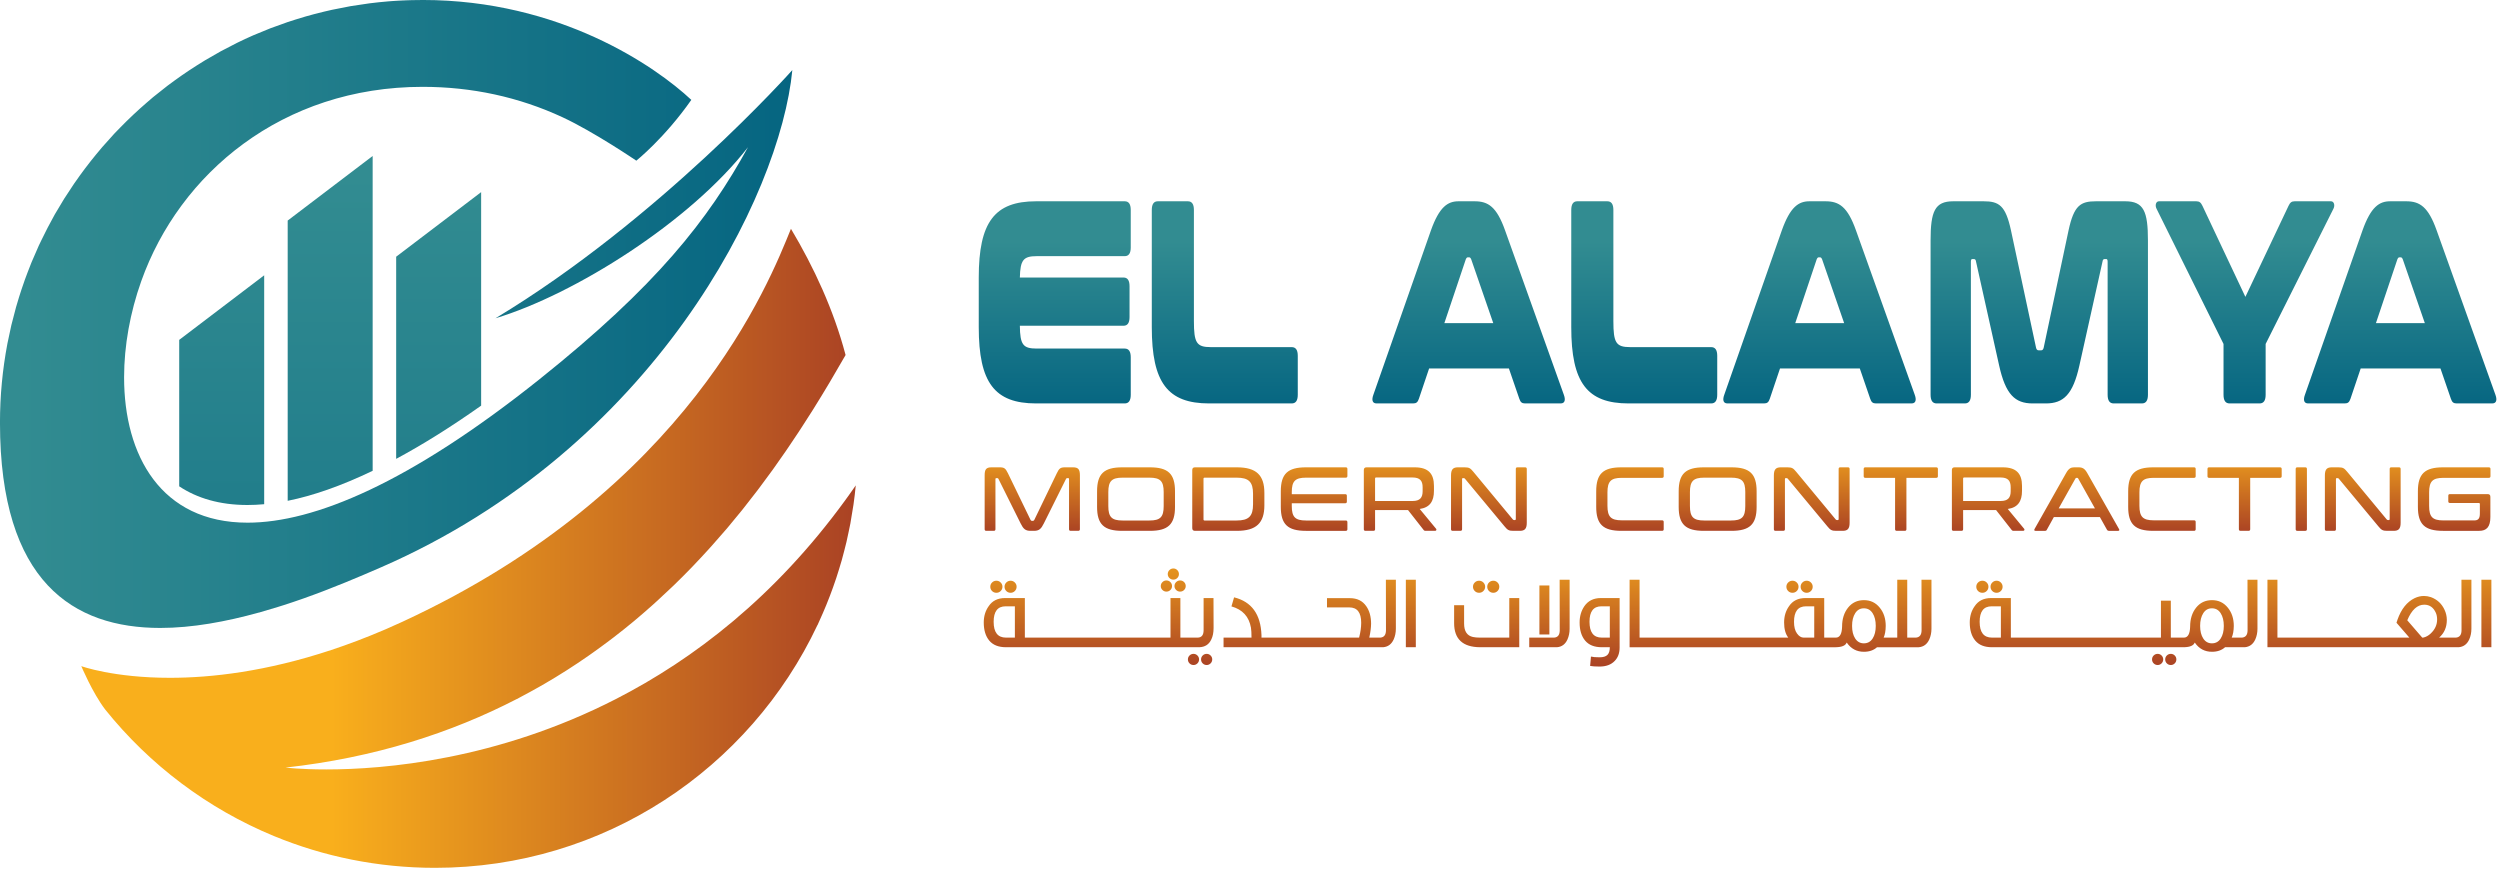 <?xml version="1.0" encoding="UTF-8" standalone="no"?><!DOCTYPE svg PUBLIC "-//W3C//DTD SVG 1.1//EN" "http://www.w3.org/Graphics/SVG/1.1/DTD/svg11.dtd"><svg width="100%" height="100%" viewBox="0 0 291 102" version="1.1" xmlns="http://www.w3.org/2000/svg" xmlns:xlink="http://www.w3.org/1999/xlink" xml:space="preserve" xmlns:serif="http://www.serif.com/" style="fill-rule:evenodd;clip-rule:evenodd;stroke-linejoin:round;stroke-miterlimit:2;"><g><path d="M46.942,72.328c-0.663,0.307 -1.319,0.601 -1.968,0.881c-0.002,0.001 -0.002,0.001 -0.003,0.002c-0.034,0.014 -0.2,0.086 -0.216,0.092c-2.14,0.919 -4.206,1.698 -6.186,2.354c-7.586,2.513 -13.957,3.24 -18.784,3.24c-6.604,0 -10.321,-1.358 -10.321,-1.358c0,0 1.291,3.089 2.776,5.042c5.164,6.435 11.912,11.545 19.653,14.738c5.776,2.381 12.104,3.697 18.74,3.697c19.681,0 36.652,-11.562 44.52,-28.26c0.004,-0.004 0.009,-0.006 0.015,-0.011c0.051,-0.108 0.471,-1.05 0.629,-1.414c0.13,-0.3 0.258,-0.602 0.382,-0.905c0.149,-0.363 0.293,-0.727 0.432,-1.094c0.12,-0.314 0.235,-0.63 0.349,-0.946c0.13,-0.363 0.257,-0.728 0.379,-1.095c0.11,-0.332 0.214,-0.667 0.317,-1.002c0.11,-0.359 0.22,-0.716 0.323,-1.077c0.1,-0.358 0.193,-0.72 0.287,-1.082c0.089,-0.345 0.18,-0.69 0.262,-1.038c0.092,-0.394 0.173,-0.793 0.257,-1.192c0.067,-0.322 0.139,-0.643 0.2,-0.968c0.086,-0.461 0.324,-1.928 0.362,-2.198c0.105,-0.74 0.194,-1.485 0.265,-2.235c-0.019,0.027 -0.037,0.054 -0.056,0.081c-0.004,0.007 -0.012,0.017 -0.017,0.025c-0.012,0.019 -0.605,0.861 -0.615,0.876c-0.007,0.008 -0.012,0.016 -0.018,0.025c-0.013,0.017 -0.026,0.036 -0.038,0.054c-0.005,0.006 -0.008,0.011 -0.013,0.018c-0.045,0.063 -0.171,0.238 -0.185,0.259c-0.003,0.002 -0.006,0.006 -0.007,0.01c-0.015,0.019 -0.031,0.042 -0.045,0.062c-0.002,0.002 -0.006,0.007 -0.008,0.01c-0.063,0.087 -0.125,0.172 -0.188,0.26c-0.004,0.006 -0.008,0.011 -0.011,0.016c-0.015,0.02 -0.031,0.041 -0.045,0.062c-0.002,0.001 -0.002,0.002 -0.003,0.004c-8.168,11.214 -17.588,18.456 -26.681,23.113c-13.858,7.096 -26.958,8.189 -33.706,8.189c-2.998,0 -4.741,-0.215 -4.741,-0.215c10.385,-1.154 19.268,-4.031 26.923,-7.983c0.004,0 0.008,0.001 0.012,0.001c0.125,-0.064 0.243,-0.135 0.368,-0.2c0.76,-0.399 1.509,-0.808 2.246,-1.227c0.195,-0.111 0.392,-0.222 0.585,-0.334c1.779,-1.034 3.488,-2.127 5.127,-3.269c0.174,-0.12 0.344,-0.243 0.516,-0.365c0.676,-0.479 1.341,-0.967 1.995,-1.462c0.149,-0.113 0.3,-0.226 0.449,-0.339c0.791,-0.609 1.568,-1.229 2.326,-1.859c0.008,-0.007 0.015,-0.013 0.023,-0.019c0.73,-0.609 1.441,-1.228 2.142,-1.853c0.162,-0.145 0.321,-0.29 0.481,-0.435c0.597,-0.541 1.182,-1.087 1.757,-1.639c0.113,-0.109 0.229,-0.217 0.342,-0.326c0.684,-0.664 1.353,-1.335 2.008,-2.012c0.077,-0.081 0.152,-0.162 0.229,-0.243c0.565,-0.589 1.117,-1.182 1.659,-1.779c0.152,-0.167 0.303,-0.334 0.454,-0.503c0.524,-0.584 1.038,-1.172 1.542,-1.762c0.084,-0.098 0.17,-0.195 0.253,-0.292c0.584,-0.691 1.155,-1.385 1.714,-2.08c0.111,-0.141 1.211,-1.539 1.64,-2.101c0.142,-0.186 0.283,-0.373 0.423,-0.559c0.47,-0.624 1.479,-2.004 1.527,-2.07c0.497,-0.694 0.983,-1.387 1.458,-2.079c0.123,-0.179 0.244,-0.357 0.365,-0.536c0.359,-0.529 0.712,-1.055 1.059,-1.581c0.126,-0.192 0.253,-0.384 0.379,-0.577c0.441,-0.676 0.876,-1.351 1.298,-2.023c0.003,-0.004 0.006,-0.01 0.009,-0.014c0.015,-0.025 0.032,-0.05 0.047,-0.075c0.002,-0.003 0.004,-0.006 0.005,-0.008c0.014,-0.022 0.027,-0.043 0.041,-0.065c0.006,-0.01 0.012,-0.02 0.019,-0.029c0.005,-0.01 0.011,-0.019 0.018,-0.029c1.332,-2.129 2.567,-4.218 3.718,-6.236c0.01,-0.02 0.022,-0.041 0.034,-0.061c-1.388,-5.259 -3.683,-10.207 -6.359,-14.692c-2.532,6.25 -11.946,30.32 -45.125,45.695Z" style="fill:url(#_Linear1);fill-rule:nonzero;"/><path d="M49.201,0c-0.025,0 -1.242,0.015 -1.268,0.016c-0.004,0 -0.009,0.001 -0.013,0.001c-0.022,0 -0.6,0.019 -0.616,0.019c-0.011,0.001 -0.021,0.001 -0.03,0.002c-0.016,0 -0.513,0.022 -0.567,0.024c-0.01,0.001 -0.019,0.002 -0.029,0.002c-0.014,0.001 -0.176,0.009 -0.188,0.01c-0.01,0.001 -0.023,0.001 -0.032,0.002c-0.016,0.001 -0.029,0.001 -0.045,0.002c-0.01,0 -0.018,0.001 -0.028,0.002c-0.014,0 -0.029,0.001 -0.044,0.002c-0.008,0.001 -0.019,0.001 -0.027,0.002c-0.016,0.001 -0.18,0.011 -0.244,0.014c-0.004,0.001 -0.011,0.001 -0.016,0.002c-0.019,0.001 -0.038,0.002 -0.057,0.003c-0.004,0.001 -0.009,0.001 -0.013,0.001c-0.019,0.001 -0.039,0.002 -0.058,0.004c-0.003,0 -0.011,0 -0.014,0.001c-0.02,0.001 -0.109,0.007 -0.129,0.008c-0.004,0.001 -0.009,0.001 -0.013,0.001c-0.019,0.002 -0.545,0.04 -0.547,0.04c-0.745,0.061 -1.485,0.14 -2.22,0.232c-0.252,0.032 -1.715,0.246 -2.192,0.328c-0.296,0.051 -1.737,0.331 -2.162,0.424c-0.308,0.068 -0.613,0.14 -0.918,0.212c-0.408,0.098 -0.813,0.199 -1.217,0.307c-0.307,0.081 -0.612,0.165 -0.917,0.252c-0.399,0.115 -0.795,0.237 -1.19,0.361c-0.3,0.095 -0.599,0.188 -0.896,0.287c-0.401,0.135 -1.76,0.627 -2.04,0.735c-0.45,0.174 -1.775,0.722 -1.991,0.817c-0.632,0.277 -1.258,0.568 -1.875,0.871c-0.278,0.136 -1.538,0.787 -1.889,0.978c-0.298,0.163 -1.526,0.867 -1.842,1.057c-0.299,0.181 -0.596,0.366 -0.892,0.554c-0.301,0.19 -0.599,0.381 -0.895,0.577c-0.298,0.197 -0.594,0.396 -0.886,0.6c-0.287,0.199 -0.569,0.401 -0.851,0.605c-0.292,0.211 -0.582,0.424 -0.869,0.64c-0.273,0.208 -1.382,1.085 -1.662,1.317c-0.257,0.213 -0.507,0.435 -0.76,0.654c-1.075,0.927 -2.107,1.9 -3.097,2.917c-0.215,0.221 -0.433,0.439 -0.644,0.663c-0.267,0.285 -1.201,1.329 -1.403,1.564c-0.255,0.296 -0.505,0.598 -0.753,0.901c-0.196,0.238 -0.392,0.478 -0.582,0.721c-0.244,0.308 -0.485,0.62 -0.72,0.934c-0.185,0.245 -0.366,0.492 -0.546,0.741c-0.232,0.322 -0.462,0.644 -0.687,0.972c-0.171,0.246 -0.947,1.423 -1.162,1.766c-0.149,0.238 -0.876,1.447 -1.087,1.818c-0.044,0.078 -0.083,0.158 -0.127,0.235c-0.494,0.884 -0.959,1.786 -1.399,2.701c-0.111,0.23 -0.225,0.456 -0.332,0.687c-0.176,0.379 -0.739,1.685 -0.851,1.956c-0.154,0.378 -0.301,0.761 -0.447,1.144c-0.109,0.285 -0.217,0.569 -0.319,0.855c-0.138,0.383 -0.27,0.768 -0.398,1.154c-0.097,0.293 -0.192,0.588 -0.284,0.883c-0.121,0.39 -0.239,0.78 -0.351,1.174c-0.084,0.297 -0.451,1.693 -0.546,2.096c-0.07,0.296 -0.378,1.716 -0.456,2.132c-0.004,0.016 -0.007,0.031 -0.011,0.047c0.001,0.001 0.001,0.003 0.002,0.004c-0.561,2.972 -0.859,6.036 -0.859,9.171c0,18.594 8.583,23.892 18.656,23.892c3.741,0 7.682,-0.738 11.471,-1.789c0.003,0.002 0.006,0.004 0.009,0.006c0.144,-0.04 1.632,-0.479 2.227,-0.665c0.222,-0.07 0.446,-0.137 0.666,-0.208c0.79,-0.256 1.573,-0.518 2.336,-0.789c3.391,-1.203 6.484,-2.522 8.965,-3.602c31.778,-13.834 46.505,-43.257 47.899,-57.887c0,0 -15.477,17.396 -34.556,28.891c9.207,-2.774 22.676,-11.242 29.398,-19.92c-4.66,8.474 -10.634,16.127 -24.29,27.03c-15.154,12.098 -26.254,16.68 -33.965,16.68c-10.082,0 -14.373,-7.829 -14.369,-16.928c0.001,-3.664 0.699,-7.534 1.996,-11.181c4.456,-12.535 16.413,-22.622 32.758,-22.622c5.691,0 11.183,1.17 16.292,3.546c3.641,1.692 8.577,5.048 8.577,5.048c0,0 3.285,-2.622 6.402,-7.076c-4.183,-3.919 -15.333,-11.628 -31.271,-11.628Z" style="fill:url(#_Linear2);fill-rule:nonzero;"/><path d="M46.114,29.881l0,23.53c3.048,-1.638 6.34,-3.685 9.891,-6.194l0,-24.853l-9.891,7.517Z" style="fill:url(#_Linear3);fill-rule:nonzero;"/><path d="M33.487,25.673l0,32.621c2.917,-0.585 6.213,-1.727 9.891,-3.492l0,-36.647l-9.891,7.518Z" style="fill:url(#_Linear4);fill-rule:nonzero;"/><path d="M20.86,39.561l0,17.047c2.084,1.387 4.721,2.174 7.939,2.174c0.628,0 1.279,-0.031 1.952,-0.092l0,-26.646l-9.891,7.517Z" style="fill:url(#_Linear5);fill-rule:nonzero;"/><path d="M136.118,66.361c-0.127,0.127 -0.191,0.281 -0.191,0.464c0,0.176 0.064,0.328 0.191,0.455c0.127,0.126 0.281,0.189 0.464,0.189c0.176,0 0.328,-0.063 0.455,-0.189c0.126,-0.127 0.19,-0.279 0.19,-0.455c0,-0.183 -0.064,-0.337 -0.19,-0.464c-0.127,-0.127 -0.279,-0.191 -0.455,-0.191c-0.183,0 -0.337,0.064 -0.464,0.191Zm152.717,8.976l1.162,0l0,-7.857l-1.162,0l0,7.857Zm-2.323,-7.857l0.01,5.872c0,0.542 -0.218,0.83 -0.655,0.866l-1.954,0c0.599,-0.521 0.898,-1.207 0.898,-2.06c0,-0.401 -0.088,-0.792 -0.263,-1.171c-0.324,-0.712 -0.853,-1.205 -1.585,-1.479c-0.275,-0.092 -0.546,-0.138 -0.813,-0.138c-0.366,0 -0.729,0.085 -1.088,0.254c-0.895,0.437 -1.56,1.274 -1.996,2.514l-0.116,0.348l1.499,1.732l-15.356,0l0,-6.738l-1.162,0l0,7.857l22.264,0c0.563,-0.048 0.972,-0.352 1.225,-0.908c0.169,-0.38 0.253,-0.799 0.253,-1.256l0,-5.693l-1.161,0Zm-6.305,4.721c0.507,-1.211 1.165,-1.816 1.975,-1.816c0.626,0 1.08,0.323 1.362,0.971c0.091,0.218 0.137,0.469 0.137,0.749c0,0.62 -0.247,1.162 -0.739,1.628c-0.274,0.26 -0.571,0.422 -0.887,0.485l-0.106,0l-1.742,-2.017Zm-18.599,-4.721l0.01,5.872c0,0.542 -0.217,0.83 -0.654,0.866l-1.193,0c0.154,-0.345 0.236,-0.799 0.243,-1.362c0,-0.845 -0.23,-1.549 -0.687,-2.112c-0.472,-0.593 -1.088,-0.888 -1.849,-0.888c-0.766,0 -1.383,0.291 -1.847,0.871c-0.466,0.581 -0.698,1.315 -0.698,2.203c-0.021,0.858 -0.264,1.288 -0.728,1.288l-1.521,0l0,-4.299l-1.151,0l0,4.299l-17.469,0l0,-4.605l-2.302,0c-0.853,0 -1.49,0.317 -1.912,0.951c-0.381,0.535 -0.57,1.165 -0.57,1.89c0,0.894 0.214,1.599 0.644,2.113c0.429,0.514 1.077,0.77 1.943,0.77l22.327,0c0.718,-0.013 1.141,-0.193 1.267,-0.538c0.008,0 0.018,0.007 0.032,0.021c0.486,0.697 1.148,1.046 1.985,1.046c0.62,0 1.127,-0.177 1.521,-0.529l2.293,0c0.562,-0.048 0.971,-0.352 1.225,-0.908c0.169,-0.38 0.253,-0.799 0.253,-1.256l0,-5.693l-1.162,0Zm-31.177,4.901c0,-1.204 0.464,-1.807 1.394,-1.807l1.077,0l0,3.644l-1.035,0c-0.958,0 -1.436,-0.612 -1.436,-1.837Zm26.029,1.943c-0.243,-0.374 -0.365,-0.862 -0.365,-1.468c0,-0.606 0.122,-1.099 0.365,-1.479c0.243,-0.38 0.578,-0.57 1.008,-0.57c0.437,0 0.776,0.19 1.019,0.57c0.243,0.38 0.365,0.873 0.365,1.479c0,0.606 -0.122,1.094 -0.365,1.468c-0.243,0.372 -0.582,0.56 -1.019,0.56c-0.43,0 -0.765,-0.188 -1.008,-0.56Zm-32.799,-6.844l0.011,5.872c0,0.542 -0.219,0.83 -0.656,0.866l-1.013,0l0,-6.738l-1.162,0l0,6.738l-1.584,0c0.155,-0.345 0.236,-0.799 0.242,-1.362c0,-0.845 -0.228,-1.549 -0.686,-2.112c-0.472,-0.593 -1.088,-0.888 -1.848,-0.888c-0.768,0 -1.383,0.291 -1.848,0.871c-0.465,0.581 -0.697,1.315 -0.697,2.203c-0.021,0.858 -0.264,1.288 -0.729,1.288l-1.352,0l0,-4.605l-2.186,0c-0.853,0 -1.489,0.317 -1.912,0.951c-0.38,0.535 -0.57,1.165 -0.57,1.89c0,0.761 0.162,1.349 0.486,1.764l-17.311,0l0,-6.738l-1.161,0l0,7.857l23.996,0c0.718,-0.013 1.14,-0.193 1.267,-0.538c0.006,0 0.017,0.007 0.031,0.021c0.486,0.697 1.148,1.046 1.986,1.046c0.619,0 1.127,-0.177 1.521,-0.529l4.858,0c0.564,-0.048 0.971,-0.352 1.225,-0.908c0.169,-0.38 0.254,-0.799 0.254,-1.256l0,-5.693l-1.162,0Zm-14.49,6.257c-0.232,-0.319 -0.348,-0.772 -0.348,-1.356c0,-1.204 0.464,-1.807 1.394,-1.807l0.96,0l0,3.644l-1.236,0c-0.281,0 -0.538,-0.16 -0.77,-0.481Zm6.775,0.587c-0.243,-0.374 -0.364,-0.862 -0.364,-1.468c0,-0.606 0.121,-1.099 0.364,-1.479c0.243,-0.38 0.579,-0.57 1.008,-0.57c0.437,0 0.777,0.19 1.02,0.57c0.243,0.38 0.364,0.873 0.364,1.479c0,0.606 -0.121,1.094 -0.364,1.468c-0.243,0.372 -0.583,0.56 -1.02,0.56c-0.429,0 -0.765,-0.188 -1.008,-0.56Zm-34.404,-6.844l0.011,5.883c0,0.541 -0.219,0.827 -0.656,0.855l-2.893,0l0,1.119l3.221,0c0.563,-0.042 0.972,-0.341 1.225,-0.897c0.169,-0.381 0.254,-0.799 0.254,-1.257l0,-5.703l-1.162,0Zm-17.901,7.857l1.161,0l0,-7.857l-1.161,0l0,7.857Zm-2.324,-7.857l0.011,5.872c0,0.542 -0.219,0.83 -0.655,0.866l-1.289,0c0.134,-0.598 0.204,-1.137 0.211,-1.616c0,-0.823 -0.186,-1.503 -0.56,-2.038c-0.429,-0.627 -1.066,-0.94 -1.911,-0.94l-2.661,0l0,1.077l2.598,0c0.922,0 1.383,0.599 1.383,1.796c0,0.514 -0.081,1.087 -0.243,1.721l-11.364,0l0,-0.285c-0.084,-2.429 -1.148,-3.898 -3.189,-4.404l-0.307,1.056c1.289,0.359 2.046,1.186 2.271,2.481c0.042,0.254 0.064,0.638 0.064,1.152l-3.254,0l0,1.119l18.578,0c0.564,-0.048 0.971,-0.352 1.225,-0.908c0.169,-0.38 0.254,-0.799 0.254,-1.256l0,-5.693l-1.162,0Zm-24.413,0.275c-0.13,0.127 -0.195,0.281 -0.195,0.464c0,0.177 0.065,0.328 0.195,0.455c0.131,0.126 0.284,0.189 0.459,0.189c0.184,0 0.339,-0.063 0.466,-0.189c0.127,-0.127 0.19,-0.278 0.19,-0.455c0,-0.183 -0.063,-0.337 -0.19,-0.464c-0.127,-0.127 -0.282,-0.191 -0.466,-0.191c-0.175,0 -0.328,0.064 -0.459,0.191Zm-1.594,0c-0.131,0.127 -0.196,0.281 -0.196,0.464c0,0.177 0.065,0.328 0.196,0.455c0.13,0.126 0.283,0.189 0.459,0.189c0.183,0 0.338,-0.063 0.465,-0.189c0.127,-0.127 0.19,-0.278 0.19,-0.455c0,-0.183 -0.063,-0.337 -0.19,-0.464c-0.127,-0.127 -0.282,-0.191 -0.465,-0.191c-0.176,0 -0.329,0.064 -0.459,0.191Zm96.594,0.047c-0.138,0.137 -0.206,0.301 -0.206,0.491c0,0.197 0.068,0.364 0.206,0.502c0.138,0.137 0.304,0.205 0.501,0.205c0.191,0 0.354,-0.068 0.492,-0.205c0.137,-0.138 0.206,-0.305 0.206,-0.502c0,-0.19 -0.069,-0.354 -0.206,-0.491c-0.138,-0.137 -0.301,-0.206 -0.492,-0.206c-0.197,0 -0.363,0.069 -0.501,0.206Zm-1.658,0c-0.138,0.137 -0.206,0.301 -0.206,0.491c0,0.197 0.068,0.364 0.206,0.502c0.137,0.137 0.304,0.205 0.502,0.205c0.197,0 0.364,-0.068 0.501,-0.205c0.137,-0.138 0.206,-0.305 0.206,-0.502c0,-0.19 -0.069,-0.354 -0.206,-0.491c-0.137,-0.137 -0.304,-0.206 -0.501,-0.206c-0.198,0 -0.365,0.069 -0.502,0.206Zm-20.447,0c-0.138,0.137 -0.206,0.301 -0.206,0.491c0,0.197 0.068,0.364 0.206,0.502c0.138,0.137 0.304,0.205 0.501,0.205c0.191,0 0.355,-0.068 0.492,-0.205c0.137,-0.138 0.206,-0.305 0.206,-0.502c0,-0.19 -0.069,-0.354 -0.206,-0.491c-0.137,-0.137 -0.301,-0.206 -0.492,-0.206c-0.197,0 -0.363,0.069 -0.501,0.206Zm-1.658,0c-0.137,0.137 -0.206,0.301 -0.206,0.491c0,0.197 0.069,0.364 0.206,0.502c0.137,0.137 0.304,0.205 0.502,0.205c0.197,0 0.364,-0.068 0.501,-0.205c0.138,-0.138 0.206,-0.305 0.206,-0.502c0,-0.19 -0.068,-0.354 -0.206,-0.491c-0.137,-0.137 -0.304,-0.206 -0.501,-0.206c-0.198,0 -0.365,0.069 -0.502,0.206Zm-34.822,0c-0.136,0.137 -0.205,0.301 -0.205,0.491c0,0.197 0.069,0.364 0.205,0.502c0.138,0.137 0.305,0.205 0.503,0.205c0.189,0 0.353,-0.068 0.491,-0.205c0.137,-0.138 0.205,-0.305 0.205,-0.502c0,-0.19 -0.068,-0.354 -0.205,-0.491c-0.138,-0.137 -0.302,-0.206 -0.491,-0.206c-0.198,0 -0.365,0.069 -0.503,0.206Zm-1.657,0c-0.137,0.137 -0.207,0.301 -0.207,0.491c0,0.197 0.07,0.364 0.207,0.502c0.137,0.137 0.304,0.205 0.502,0.205c0.196,0 0.363,-0.068 0.501,-0.205c0.137,-0.138 0.206,-0.305 0.206,-0.502c0,-0.19 -0.069,-0.354 -0.206,-0.491c-0.138,-0.137 -0.305,-0.206 -0.501,-0.206c-0.198,0 -0.365,0.069 -0.502,0.206Zm-54.529,0c-0.137,0.137 -0.206,0.301 -0.206,0.491c0,0.197 0.069,0.364 0.206,0.502c0.137,0.137 0.305,0.205 0.502,0.205c0.189,0 0.353,-0.068 0.491,-0.205c0.137,-0.138 0.206,-0.305 0.206,-0.502c0,-0.19 -0.069,-0.354 -0.206,-0.491c-0.138,-0.137 -0.302,-0.206 -0.491,-0.206c-0.197,0 -0.365,0.069 -0.502,0.206Zm-1.658,0c-0.137,0.137 -0.206,0.301 -0.206,0.491c0,0.197 0.069,0.364 0.206,0.502c0.137,0.137 0.305,0.205 0.502,0.205c0.197,0 0.364,-0.068 0.501,-0.205c0.138,-0.138 0.206,-0.305 0.206,-0.502c0,-0.19 -0.068,-0.354 -0.206,-0.491c-0.137,-0.137 -0.304,-0.206 -0.501,-0.206c-0.197,0 -0.365,0.069 -0.502,0.206Zm63.711,6.047l1.162,0l0,-5.703l-1.162,0l0,5.703Zm7.151,-4.236c-0.838,0 -1.475,0.313 -1.912,0.94c-0.373,0.543 -0.559,1.176 -0.559,1.901c0,0.894 0.214,1.599 0.643,2.113c0.43,0.514 1.074,0.77 1.933,0.77l0.94,0c0,0.416 -0.093,0.715 -0.28,0.898c-0.186,0.183 -0.487,0.275 -0.903,0.275c-0.458,0 -0.795,-0.029 -1.013,-0.085l-0.095,1.088c0.246,0.049 0.612,0.074 1.097,0.074c0.761,0 1.349,-0.219 1.765,-0.655c0.379,-0.387 0.57,-0.908 0.57,-1.563l0,-5.756l-2.186,0Zm-1.32,2.768c0,-1.204 0.46,-1.807 1.383,-1.807l0.982,0l0,3.644l-0.94,0c-0.95,0 -1.425,-0.612 -1.425,-1.837Zm-9.337,-2.768l0,4.605l-3.442,0c-0.304,0 -0.567,-0.025 -0.792,-0.074c-0.684,-0.148 -1.025,-0.669 -1.025,-1.563l0,-2.133l-1.162,0l0,2.08c0,1.859 1.007,2.796 3.021,2.809l4.562,0l0,-5.724l-1.162,0Zm-35.581,0l0,3.739c0,0.563 -0.225,0.852 -0.675,0.866l-2.028,0l0,-4.605l-1.151,0l0,4.605l-16.952,0l0,-4.605l-2.303,0c-0.851,0 -1.488,0.317 -1.911,0.951c-0.38,0.535 -0.57,1.165 -0.57,1.89c0,0.894 0.214,1.599 0.644,2.113c0.43,0.514 1.077,0.77 1.943,0.77l22.496,0c0.669,-0.021 1.137,-0.323 1.405,-0.908c0.176,-0.352 0.264,-0.799 0.264,-1.341l-0.01,-3.475l-1.152,0Zm-24.439,2.768c0,-1.204 0.464,-1.807 1.394,-1.807l1.077,0l0,3.644l-1.035,0c-0.957,0 -1.436,-0.612 -1.436,-1.837Zm136.559,3.917c-0.126,0.127 -0.19,0.279 -0.19,0.455c0,0.183 0.064,0.337 0.19,0.464c0.127,0.127 0.281,0.19 0.465,0.19c0.176,0 0.328,-0.063 0.454,-0.19c0.127,-0.127 0.19,-0.281 0.19,-0.464c0,-0.176 -0.063,-0.328 -0.19,-0.455c-0.126,-0.126 -0.278,-0.189 -0.454,-0.189c-0.184,0 -0.338,0.063 -0.465,0.189Zm-1.531,0c-0.127,0.127 -0.19,0.279 -0.19,0.455c0,0.183 0.063,0.337 0.19,0.464c0.127,0.127 0.282,0.19 0.464,0.19c0.177,0 0.328,-0.063 0.455,-0.19c0.127,-0.127 0.19,-0.281 0.19,-0.464c0,-0.176 -0.063,-0.328 -0.19,-0.455c-0.127,-0.126 -0.278,-0.189 -0.455,-0.189c-0.182,0 -0.337,0.063 -0.464,0.189Zm-110.695,0c-0.126,0.127 -0.19,0.279 -0.19,0.455c0,0.183 0.064,0.337 0.19,0.464c0.127,0.127 0.282,0.19 0.466,0.19c0.175,0 0.326,-0.063 0.453,-0.19c0.127,-0.127 0.191,-0.281 0.191,-0.464c0,-0.176 -0.064,-0.328 -0.191,-0.455c-0.127,-0.126 -0.278,-0.189 -0.453,-0.189c-0.184,0 -0.339,0.063 -0.466,0.189Zm-1.531,0c-0.127,0.127 -0.19,0.279 -0.19,0.455c0,0.183 0.063,0.337 0.19,0.464c0.127,0.127 0.282,0.19 0.465,0.19c0.176,0 0.327,-0.063 0.454,-0.19c0.127,-0.127 0.19,-0.281 0.19,-0.464c0,-0.176 -0.063,-0.328 -0.19,-0.455c-0.127,-0.126 -0.278,-0.189 -0.454,-0.189c-0.183,0 -0.338,0.063 -0.465,0.189Z" style="fill:url(#_Linear6);fill-rule:nonzero;"/><path d="M278.214,23.429c-1.261,0 -2.241,0.639 -3.221,3.395l-6.698,19.127c-0.21,0.571 -0.141,1.008 0.373,1.008l4.248,0c0.374,0 0.536,-0.134 0.677,-0.538l1.19,-3.529l9.289,0l1.214,3.529c0.14,0.404 0.303,0.538 0.676,0.538l4.131,0c0.514,0 0.584,-0.437 0.374,-1.008l-6.838,-19.127c-0.98,-2.756 -1.961,-3.395 -3.548,-3.395l-1.867,0Zm0.84,6.756c0.07,-0.167 0.14,-0.235 0.257,-0.235l0.117,0c0.117,0 0.186,0.068 0.256,0.235l2.568,7.43l-5.695,0l2.497,-7.43Zm-11.949,-6.756c-0.35,0 -0.537,0.134 -0.724,0.538l-5.018,10.589l-4.994,-10.589c-0.188,-0.404 -0.374,-0.538 -0.724,-0.538l-4.342,0c-0.35,0 -0.49,0.471 -0.279,0.874l7.794,15.732l0,5.916c0,0.673 0.234,1.008 0.701,1.008l3.501,0c0.467,0 0.7,-0.335 0.7,-1.008l0,-5.916l7.889,-15.732c0.21,-0.403 0.07,-0.874 -0.281,-0.874l-4.223,0Zm-23.13,0c-1.798,0 -2.567,0.471 -3.197,3.395l-2.894,13.648c-0.047,0.202 -0.141,0.303 -0.28,0.303l-0.327,0c-0.14,0 -0.234,-0.101 -0.281,-0.303l-2.917,-13.648c-0.63,-2.924 -1.4,-3.395 -3.197,-3.395l-3.525,0c-2.147,0 -2.637,1.176 -2.637,4.572l0,17.95c0,0.673 0.233,1.008 0.7,1.008l3.291,0c0.467,0 0.7,-0.335 0.7,-1.008l0,-15.463c0,-0.235 0.047,-0.336 0.164,-0.336l0.163,0c0.14,0 0.234,0.067 0.257,0.236l2.707,12.168c0.747,3.361 1.844,4.403 3.898,4.403l1.54,0c2.054,0 3.151,-1.042 3.898,-4.403l2.707,-12.168c0.024,-0.169 0.117,-0.236 0.257,-0.236l0.163,0c0.118,0 0.163,0.101 0.163,0.336l0,15.463c0,0.673 0.234,1.008 0.701,1.008l3.291,0c0.467,0 0.7,-0.335 0.7,-1.008l0,-17.95c0,-3.396 -0.49,-4.572 -2.637,-4.572l-3.408,0Zm-33.352,0c-1.26,0 -2.241,0.639 -3.221,3.395l-6.698,19.127c-0.21,0.571 -0.14,1.008 0.373,1.008l4.248,0c0.374,0 0.537,-0.134 0.677,-0.538l1.19,-3.529l9.29,0l1.213,3.529c0.14,0.404 0.303,0.538 0.677,0.538l4.131,0c0.513,0 0.584,-0.437 0.373,-1.008l-6.838,-19.127c-0.98,-2.756 -1.96,-3.395 -3.548,-3.395l-1.867,0Zm0.84,6.756c0.07,-0.167 0.141,-0.235 0.257,-0.235l0.117,0c0.117,0 0.187,0.068 0.256,0.235l2.568,7.43l-5.695,0l2.497,-7.43Zm-27.867,-6.756c-0.467,0 -0.701,0.336 -0.701,1.009l0,13.647c0,6.454 1.845,8.874 6.676,8.874l9.615,0c0.467,0 0.7,-0.335 0.7,-1.008l0,-4.538c0,-0.673 -0.233,-1.008 -0.7,-1.008l-9.428,0c-1.658,0 -1.961,-0.504 -1.961,-3.026l0,-12.941c0,-0.673 -0.233,-1.009 -0.7,-1.009l-3.501,0Zm-13.817,0c-1.26,0 -2.24,0.639 -3.221,3.395l-6.698,19.127c-0.211,0.571 -0.14,1.008 0.373,1.008l4.248,0c0.373,0 0.537,-0.134 0.676,-0.538l1.191,-3.529l9.289,0l1.214,3.529c0.139,0.404 0.303,0.538 0.677,0.538l4.131,0c0.513,0 0.583,-0.437 0.373,-1.008l-6.838,-19.127c-0.981,-2.756 -1.961,-3.395 -3.548,-3.395l-1.867,0Zm0.84,6.756c0.071,-0.167 0.14,-0.235 0.257,-0.235l0.117,0c0.116,0 0.186,0.068 0.256,0.235l2.568,7.43l-5.695,0l2.497,-7.43Zm-35.849,-6.756c-0.467,0 -0.701,0.336 -0.701,1.009l0,13.647c0,6.454 1.845,8.874 6.676,8.874l9.615,0c0.468,0 0.701,-0.335 0.701,-1.008l0,-4.538c0,-0.673 -0.233,-1.008 -0.701,-1.008l-9.429,0c-1.657,0 -1.96,-0.504 -1.96,-3.026l0,-12.941c0,-0.673 -0.233,-1.009 -0.7,-1.009l-3.501,0Zm-14.167,0c-4.831,0 -6.676,2.42 -6.676,8.874l0,5.782c0,6.454 1.845,8.874 6.676,8.874l10.316,0c0.467,0 0.7,-0.335 0.7,-1.008l0,-4.37c0,-0.672 -0.233,-1.008 -0.7,-1.008l-10.246,0c-1.588,0 -1.938,-0.438 -1.961,-2.656l12.067,0c0.466,0 0.7,-0.337 0.7,-1.009l0,-3.596c0,-0.673 -0.234,-1.009 -0.7,-1.009l-12.067,0c0.047,-2.05 0.42,-2.487 1.961,-2.487l10.246,0c0.467,0 0.7,-0.336 0.7,-1.009l0,-4.369c0,-0.673 -0.233,-1.009 -0.7,-1.009l-10.316,0Z" style="fill:url(#_Linear7);fill-rule:nonzero;"/><path d="M284.368,54.397c-2.123,0 -2.925,0.759 -2.925,2.788l0,1.815c0,2.029 0.802,2.789 2.925,2.789l4.214,0c0.834,0 1.298,-0.433 1.298,-1.615l0,-2.345c0,-0.211 -0.105,-0.316 -0.317,-0.316l-4.392,0c-0.127,0 -0.19,0.063 -0.19,0.19l0,0.653c0,0.127 0.063,0.19 0.19,0.19l3.358,0c0.085,0 0.127,0.042 0.127,0.138l0,1.099c0,0.581 -0.2,0.792 -0.644,0.792l-3.602,0c-1.257,0 -1.659,-0.401 -1.659,-1.68l0,-1.583c0,-1.279 0.402,-1.691 1.659,-1.691l5.28,0c0.137,0 0.201,-0.063 0.201,-0.19l0,-0.844c0,-0.127 -0.064,-0.19 -0.201,-0.19l-5.322,0Zm-6.02,0c-0.137,0 -0.189,0.064 -0.189,0.19l0,5.839c0,0.075 -0.032,0.106 -0.096,0.106l-0.105,0c-0.064,0 -0.106,-0.021 -0.149,-0.074l-4.594,-5.544c-0.339,-0.401 -0.465,-0.517 -1.025,-0.517l-0.771,0c-0.538,0 -0.802,0.211 -0.802,0.93l0,6.272c0,0.127 0.063,0.19 0.19,0.19l0.898,0c0.136,0 0.199,-0.063 0.199,-0.19l0,-5.839c0,-0.075 0.022,-0.107 0.085,-0.107l0.106,0c0.063,0 0.106,0.022 0.148,0.074l4.605,5.544c0.349,0.422 0.497,0.518 1.025,0.518l0.75,0c0.548,0 0.812,-0.212 0.812,-0.929l0,-6.273c0,-0.126 -0.063,-0.19 -0.19,-0.19l-0.897,0Zm-10.941,0c-0.127,0 -0.19,0.064 -0.19,0.19l0,7.012c0,0.127 0.063,0.19 0.19,0.19l0.928,0c0.127,0 0.19,-0.063 0.19,-0.19l0,-7.012c0,-0.126 -0.063,-0.19 -0.19,-0.19l-0.928,0Zm-10.265,0c-0.127,0 -0.191,0.063 -0.191,0.19l0,0.844c0,0.127 0.064,0.19 0.191,0.19l3.464,0l0,5.978c0,0.127 0.063,0.19 0.2,0.19l0.928,0c0.127,0 0.19,-0.063 0.19,-0.19l0,-5.978l3.464,0c0.137,0 0.201,-0.063 0.201,-0.19l0,-0.844c0,-0.127 -0.064,-0.19 -0.201,-0.19l-8.246,0Zm-6.497,0c-2.123,0 -2.924,0.759 -2.924,2.787l0,1.817c0,2.028 0.801,2.788 2.924,2.788l4.742,0c0.127,0 0.19,-0.063 0.19,-0.19l0,-0.844c0,-0.126 -0.063,-0.19 -0.19,-0.19l-4.7,0c-1.256,0 -1.658,-0.413 -1.658,-1.691l0,-1.563c0,-1.278 0.402,-1.69 1.658,-1.69l4.7,0c0.127,0 0.19,-0.063 0.19,-0.19l0,-0.844c0,-0.127 -0.063,-0.19 -0.19,-0.19l-4.742,0Zm-9.22,0c-0.369,0 -0.633,0.138 -0.929,0.665l-3.675,6.515c-0.063,0.127 -0.032,0.212 0.105,0.212l1.11,0c0.116,0 0.168,-0.032 0.21,-0.116l0.825,-1.49l5.354,0l0.834,1.49c0.053,0.084 0.106,0.116 0.212,0.116l1.077,0c0.147,0 0.179,-0.085 0.105,-0.212l-3.696,-6.515c-0.296,-0.527 -0.56,-0.665 -1.014,-0.665l-0.518,0Zm0.158,1.299c0.043,-0.063 0.075,-0.074 0.127,-0.074l0.064,0c0.052,0 0.085,0.011 0.127,0.074l1.953,3.485l-4.224,0l1.953,-3.485Zm-14.067,-1.299c-0.21,0 -0.316,0.105 -0.316,0.317l0,6.885c0,0.127 0.064,0.19 0.19,0.19l0.928,0c0.127,0 0.19,-0.063 0.19,-0.19l0,-2.229l3.835,0l1.806,2.303c0.053,0.073 0.106,0.116 0.253,0.116l1.098,0c0.159,0 0.179,-0.159 0.116,-0.233l-1.91,-2.313c1.172,-0.168 1.657,-0.885 1.657,-2.111l0,-0.581c0,-1.405 -0.644,-2.154 -2.239,-2.154l-5.608,0Zm0.992,1.309c0,-0.096 0.043,-0.127 0.127,-0.127l4.236,0c0.856,0 1.173,0.38 1.173,1.141l0,0.454c0,0.761 -0.317,1.142 -1.173,1.142l-4.363,0l0,-2.61Zm-11.384,-1.309c-0.126,0 -0.19,0.063 -0.19,0.19l0,0.844c0,0.127 0.064,0.19 0.19,0.19l3.464,0l0,5.978c0,0.127 0.064,0.19 0.201,0.19l0.929,0c0.126,0 0.19,-0.063 0.19,-0.19l0,-5.978l3.464,0c0.137,0 0.2,-0.063 0.2,-0.19l0,-0.844c0,-0.127 -0.063,-0.19 -0.2,-0.19l-8.248,0Zm-2.915,0c-0.137,0 -0.19,0.064 -0.19,0.19l0,5.839c0,0.075 -0.031,0.106 -0.094,0.106l-0.107,0c-0.063,0 -0.105,-0.021 -0.147,-0.074l-4.595,-5.544c-0.338,-0.401 -0.465,-0.517 -1.025,-0.517l-0.77,0c-0.538,0 -0.802,0.211 -0.802,0.93l0,6.272c0,0.127 0.063,0.19 0.19,0.19l0.896,0c0.138,0 0.201,-0.063 0.201,-0.19l0,-5.839c0,-0.075 0.021,-0.107 0.085,-0.107l0.105,0c0.064,0 0.106,0.022 0.148,0.074l4.606,5.544c0.348,0.422 0.496,0.518 1.024,0.518l0.75,0c0.549,0 0.812,-0.212 0.812,-0.929l0,-6.273c0,-0.126 -0.064,-0.19 -0.19,-0.19l-0.897,0Zm-15.885,0c-2.122,0 -2.924,0.759 -2.924,2.787l0,1.817c0,2.028 0.802,2.788 2.924,2.788l3.222,0c2.123,0 2.925,-0.76 2.925,-2.788l0,-1.817c0,-2.028 -0.802,-2.787 -2.925,-2.787l-3.222,0Zm-1.615,4.509l0,-1.626c0,-1.279 0.401,-1.681 1.657,-1.681l3.128,0c1.267,0 1.658,0.402 1.658,1.681l0,1.626c0,1.279 -0.391,1.68 -1.658,1.68l-3.128,0c-1.256,0 -1.657,-0.401 -1.657,-1.68Zm-7.985,-4.509c-2.122,0 -2.924,0.759 -2.924,2.787l0,1.817c0,2.028 0.802,2.788 2.924,2.788l4.742,0c0.127,0 0.19,-0.063 0.19,-0.19l0,-0.844c0,-0.126 -0.063,-0.19 -0.19,-0.19l-4.7,0c-1.256,0 -1.658,-0.413 -1.658,-1.691l0,-1.563c0,-1.278 0.402,-1.69 1.658,-1.69l4.7,0c0.127,0 0.19,-0.063 0.19,-0.19l0,-0.844c0,-0.127 -0.063,-0.19 -0.19,-0.19l-4.742,0Zm-12.094,0c-0.136,0 -0.189,0.064 -0.189,0.19l0,5.839c0,0.075 -0.032,0.106 -0.095,0.106l-0.106,0c-0.063,0 -0.105,-0.021 -0.148,-0.074l-4.595,-5.544c-0.338,-0.401 -0.464,-0.517 -1.024,-0.517l-0.771,0c-0.538,0 -0.802,0.211 -0.802,0.93l0,6.272c0,0.127 0.063,0.19 0.19,0.19l0.897,0c0.136,0 0.2,-0.063 0.2,-0.19l0,-5.839c0,-0.075 0.021,-0.107 0.085,-0.107l0.105,0c0.063,0 0.106,0.022 0.148,0.074l4.606,5.544c0.348,0.422 0.496,0.518 1.024,0.518l0.75,0c0.549,0 0.813,-0.212 0.813,-0.929l0,-6.273c0,-0.126 -0.064,-0.19 -0.19,-0.19l-0.898,0Zm-17.563,0c-0.211,0 -0.317,0.105 -0.317,0.317l0,6.885c0,0.127 0.064,0.19 0.19,0.19l0.929,0c0.127,0 0.19,-0.063 0.19,-0.19l0,-2.229l3.835,0l1.806,2.303c0.052,0.073 0.105,0.116 0.253,0.116l1.098,0c0.158,0 0.179,-0.159 0.116,-0.233l-1.911,-2.313c1.172,-0.168 1.657,-0.885 1.657,-2.111l0,-0.581c0,-1.405 -0.643,-2.154 -2.238,-2.154l-5.608,0Zm0.992,1.309c0,-0.096 0.042,-0.127 0.127,-0.127l4.236,0c0.856,0 1.173,0.38 1.173,1.141l0,0.454c0,0.761 -0.317,1.142 -1.173,1.142l-4.363,0l0,-2.61Zm-8.048,-1.309c-2.122,0 -2.924,0.759 -2.924,2.788l0,1.815c0,2.029 0.802,2.789 2.924,2.789l4.637,0c0.127,0 0.19,-0.063 0.19,-0.19l0,-0.813c0,-0.137 -0.063,-0.2 -0.19,-0.2l-4.626,0c-1.257,0 -1.658,-0.402 -1.658,-1.68l0,-0.328l6.22,0c0.127,0 0.191,-0.064 0.191,-0.19l0,-0.675c0,-0.137 -0.064,-0.19 -0.191,-0.19l-6.22,0l0,-0.242c0,-1.279 0.401,-1.682 1.658,-1.682l4.626,0c0.127,0 0.19,-0.063 0.19,-0.199l0,-0.813c0,-0.127 -0.063,-0.19 -0.19,-0.19l-4.637,0Zm-12.915,0c-0.212,0 -0.317,0.105 -0.317,0.317l0,6.758c0,0.211 0.105,0.317 0.317,0.317l4.879,0c2.271,0 3.199,-0.918 3.199,-2.978l0,-1.437c0,-2.059 -0.928,-2.977 -3.199,-2.977l-4.879,0Zm0.992,6.062l0,-4.733c0,-0.084 0.042,-0.127 0.126,-0.127l3.729,0c1.416,0 1.912,0.497 1.912,1.881l0,1.225c0,1.384 -0.496,1.881 -1.912,1.881l-3.729,0c-0.084,0 -0.126,-0.042 -0.126,-0.127Zm-9.463,-6.062c-2.123,0 -2.925,0.759 -2.925,2.787l0,1.817c0,2.028 0.802,2.788 2.925,2.788l3.221,0c2.123,0 2.925,-0.76 2.925,-2.788l0,-1.817c0,-2.028 -0.802,-2.787 -2.925,-2.787l-3.221,0Zm-1.616,4.509l0,-1.626c0,-1.279 0.401,-1.681 1.658,-1.681l3.127,0c1.267,0 1.659,0.402 1.659,1.681l0,1.626c0,1.279 -0.392,1.68 -1.659,1.68l-3.127,0c-1.257,0 -1.658,-0.401 -1.658,-1.68Zm-5.027,-4.509c-0.538,0 -0.696,0.116 -0.961,0.676l-2.63,5.448c-0.042,0.074 -0.084,0.106 -0.169,0.106l-0.105,0c-0.074,0 -0.116,-0.032 -0.159,-0.106l-2.64,-5.448c-0.275,-0.56 -0.423,-0.676 -0.961,-0.676l-0.951,0c-0.623,0 -0.791,0.254 -0.791,0.93l0,6.272c0,0.127 0.063,0.19 0.19,0.19l0.876,0c0.126,0 0.19,-0.063 0.19,-0.19l0,-5.839c0,-0.075 0.031,-0.107 0.094,-0.107l0.106,0c0.085,0 0.116,0.022 0.148,0.085l2.588,5.196c0.306,0.622 0.549,0.855 1.141,0.855l0.412,0c0.591,0 0.834,-0.233 1.14,-0.855l2.589,-5.196c0.031,-0.063 0.073,-0.085 0.147,-0.085l0.116,0c0.064,0 0.085,0.032 0.085,0.107l0,5.839c0,0.127 0.063,0.19 0.19,0.19l0.875,0c0.137,0 0.201,-0.063 0.201,-0.19l0,-6.272c0,-0.676 -0.179,-0.93 -0.802,-0.93l-0.919,0Z" style="fill:url(#_Linear8);fill-rule:nonzero;"/></g><path d="M361.908,226.543c64.278,-18.927 158.315,-76.686 205.245,-135.882c-32.539,57.802 -74.242,110.006 -169.591,184.388c-66.037,51.511 -121.052,83.049 -166.164,99.477l130.574,0c102.794,-67.343 170.52,-157.484 207.516,-235.52l0,-75.162c-42.05,41.066 -119.291,110.725 -207.58,162.699Z" style="fill:url(#_Linear9);fill-rule:nonzero;"/><defs><linearGradient id="_Linear1" x1="0" y1="0" x2="1" y2="0" gradientUnits="userSpaceOnUse" gradientTransform="matrix(61.044,0,0,61.044,38.569,81.373)"><stop offset="0" style="stop-color:#f9af1c;stop-opacity:1"/><stop offset="1" style="stop-color:#aa4224;stop-opacity:1"/></linearGradient><linearGradient id="_Linear2" x1="0" y1="0" x2="1" y2="0" gradientUnits="userSpaceOnUse" gradientTransform="matrix(91.372,0,0,91.372,0.857,71.311)"><stop offset="0" style="stop-color:#328c91;stop-opacity:1"/><stop offset="0.02" style="stop-color:#328c91;stop-opacity:1"/><stop offset="1" style="stop-color:#056581;stop-opacity:1"/></linearGradient><linearGradient id="_Linear3" x1="0" y1="0" x2="1" y2="0" gradientUnits="userSpaceOnUse" gradientTransform="matrix(0,106.553,-106.553,0,40.77,17.977)"><stop offset="0" style="stop-color:#328c91;stop-opacity:1"/><stop offset="0.02" style="stop-color:#328c91;stop-opacity:1"/><stop offset="1" style="stop-color:#056581;stop-opacity:1"/></linearGradient><linearGradient id="_Linear4" x1="0" y1="0" x2="1" y2="0" gradientUnits="userSpaceOnUse" gradientTransform="matrix(0,106.553,-106.553,0,40.77,17.977)"><stop offset="0" style="stop-color:#328c91;stop-opacity:1"/><stop offset="0.02" style="stop-color:#328c91;stop-opacity:1"/><stop offset="1" style="stop-color:#056581;stop-opacity:1"/></linearGradient><linearGradient id="_Linear5" x1="0" y1="0" x2="1" y2="0" gradientUnits="userSpaceOnUse" gradientTransform="matrix(0,106.553,-106.553,0,40.77,17.977)"><stop offset="0" style="stop-color:#328c91;stop-opacity:1"/><stop offset="0.02" style="stop-color:#328c91;stop-opacity:1"/><stop offset="1" style="stop-color:#056581;stop-opacity:1"/></linearGradient><linearGradient id="_Linear6" x1="0" y1="0" x2="1" y2="0" gradientUnits="userSpaceOnUse" gradientTransform="matrix(0,15.192,-15.192,0,200.573,62.395)"><stop offset="0" style="stop-color:#f9af1c;stop-opacity:1"/><stop offset="1" style="stop-color:#aa4224;stop-opacity:1"/></linearGradient><linearGradient id="_Linear7" x1="0" y1="0" x2="1" y2="0" gradientUnits="userSpaceOnUse" gradientTransform="matrix(0,20.011,-20.011,0,201.416,27.713)"><stop offset="0" style="stop-color:#328c91;stop-opacity:1"/><stop offset="0.02" style="stop-color:#328c91;stop-opacity:1"/><stop offset="1" style="stop-color:#056581;stop-opacity:1"/></linearGradient><linearGradient id="_Linear8" x1="0" y1="0" x2="1" y2="0" gradientUnits="userSpaceOnUse" gradientTransform="matrix(0,10.956,-10.956,0,196.589,51.041)"><stop offset="0" style="stop-color:#f9af1c;stop-opacity:1"/><stop offset="1" style="stop-color:#aa4224;stop-opacity:1"/></linearGradient><linearGradient id="_Linear9" x1="0" y1="0" x2="1" y2="0" gradientUnits="userSpaceOnUse" gradientTransform="matrix(637.918,0,0,637.918,-34.755,460.249)"><stop offset="0" style="stop-color:#328c91;stop-opacity:1"/><stop offset="0.02" style="stop-color:#328c91;stop-opacity:1"/><stop offset="1" style="stop-color:#056581;stop-opacity:1"/></linearGradient></defs></svg>